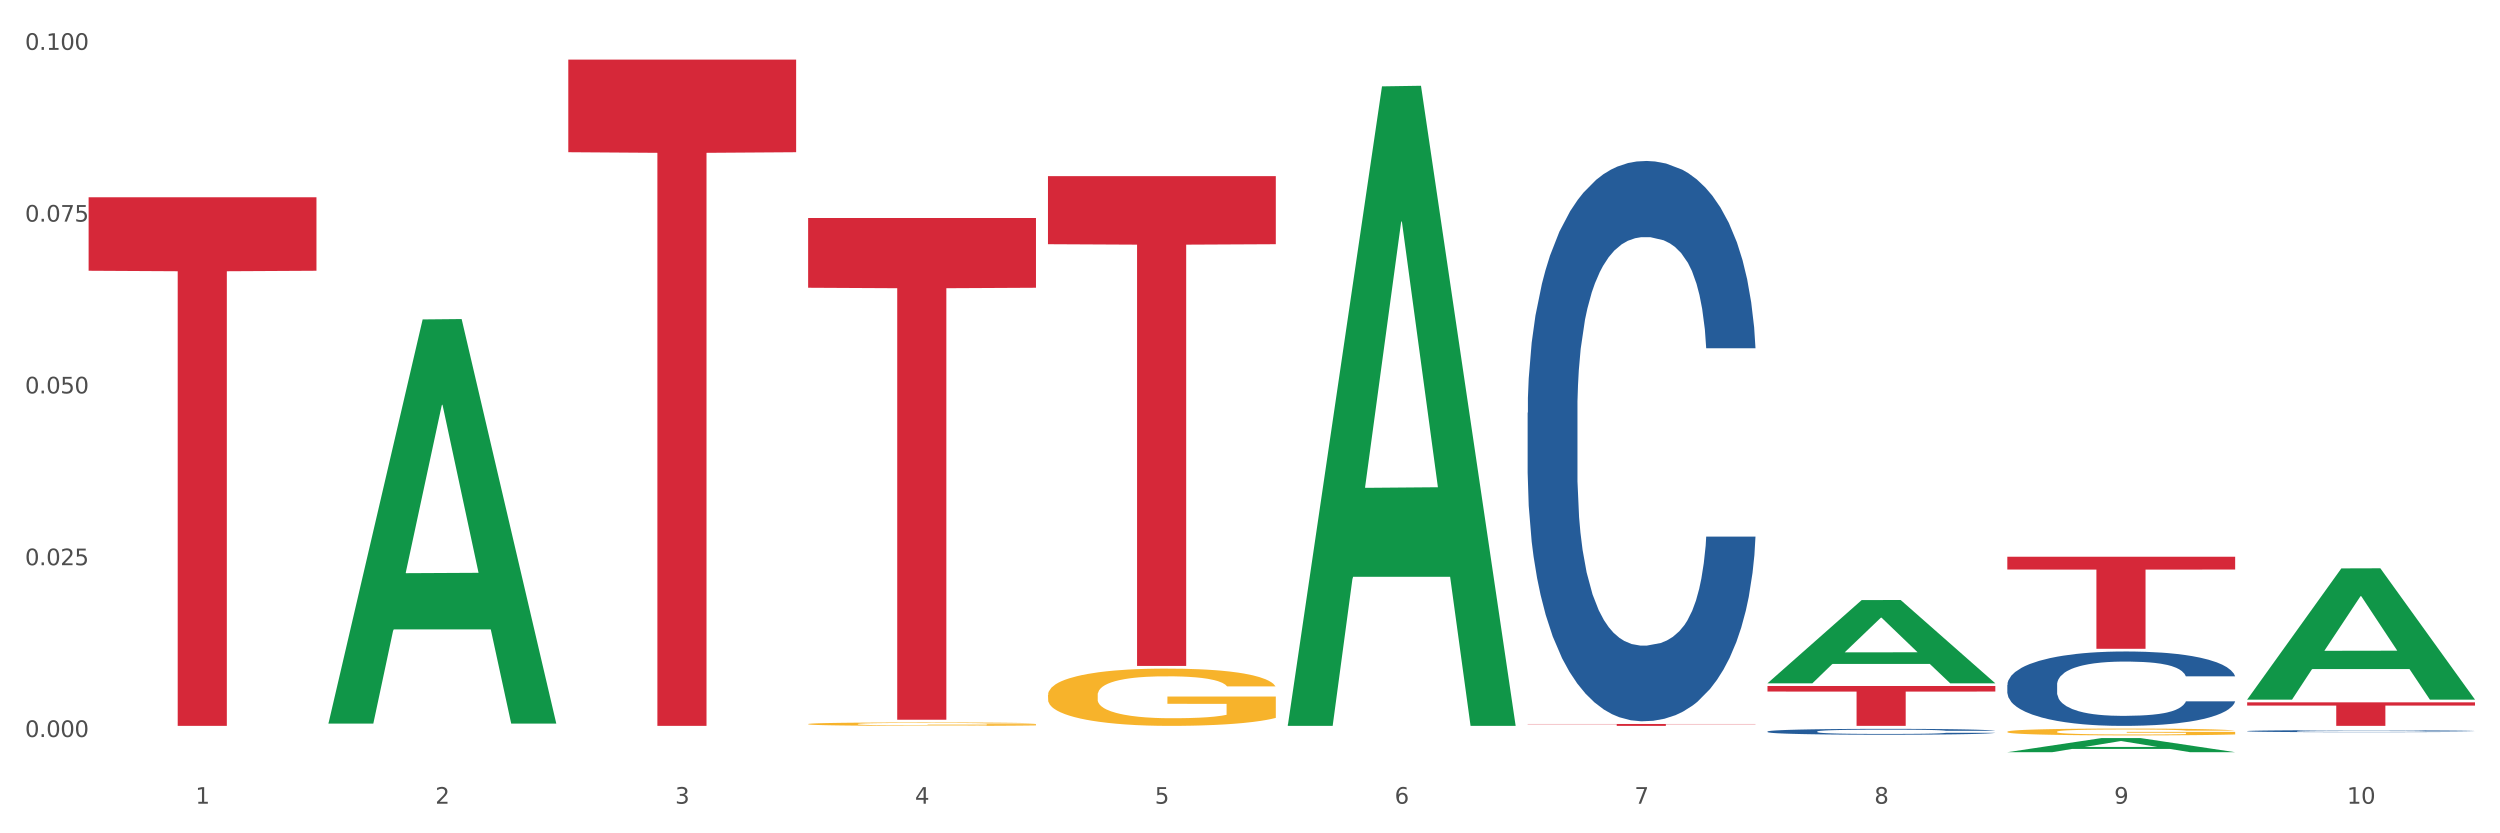 <?xml version="1.0" encoding="utf-8" standalone="no"?>
<!DOCTYPE svg PUBLIC "-//W3C//DTD SVG 1.1//EN"
  "http://www.w3.org/Graphics/SVG/1.1/DTD/svg11.dtd">
<svg xmlns:xlink="http://www.w3.org/1999/xlink" width="1080pt" height="360pt" viewBox="0 0 1080 360" xmlns="http://www.w3.org/2000/svg" version="1.1">
 <rect x="0" y="0" width="1080" height="360" fill="#333333" stroke="none"/>
 <defs>
  <style type="text/css">*{stroke-linejoin: round; stroke-linecap: butt}</style>
 </defs>
 <g id="figure_1">
  <g id="patch_1">
   <path d="M 0 360 
L 1080 360 
L 1080 0 
L 0 0 
z
" style="fill: #ffffff; stroke: #ffffff; stroke-linejoin: miter"/>
  </g>
  <g id="axes_1">
   <g id="matplotlib.axis_1">
    <g id="xtick_1">
     <g id="text_1">
      <!-- 1 -->
      <g style="fill: #4d4d4d" transform="translate(84.444 347.204) scale(0.096 -0.096)">
       <defs>
        <path id="DejaVuSans-31" d="M 794 531 
L 1825 531 
L 1825 4091 
L 703 3866 
L 703 4441 
L 1819 4666 
L 2450 4666 
L 2450 531 
L 3481 531 
L 3481 0 
L 794 0 
L 794 531 
z
" transform="scale(0.016)"/>
       </defs>
       <use xlink:href="#DejaVuSans-31"/>
      </g>
     </g>
    </g>
    <g id="xtick_2">
     <g id="text_2">
      <!-- 2 -->
      <g style="fill: #4d4d4d" transform="translate(188.053 347.204) scale(0.096 -0.096)">
       <defs>
        <path id="DejaVuSans-32" d="M 1228 531 
L 3431 531 
L 3431 0 
L 469 0 
L 469 531 
Q 828 903 1448 1529 
Q 2069 2156 2228 2338 
Q 2531 2678 2651 2914 
Q 2772 3150 2772 3378 
Q 2772 3750 2511 3984 
Q 2250 4219 1831 4219 
Q 1534 4219 1204 4116 
Q 875 4013 500 3803 
L 500 4441 
Q 881 4594 1212 4672 
Q 1544 4750 1819 4750 
Q 2544 4750 2975 4387 
Q 3406 4025 3406 3419 
Q 3406 3131 3298 2873 
Q 3191 2616 2906 2266 
Q 2828 2175 2409 1742 
Q 1991 1309 1228 531 
z
" transform="scale(0.016)"/>
       </defs>
       <use xlink:href="#DejaVuSans-32"/>
      </g>
     </g>
    </g>
    <g id="xtick_3">
     <g id="text_3">
      <!-- 3 -->
      <g style="fill: #4d4d4d" transform="translate(291.663 347.204) scale(0.096 -0.096)">
       <defs>
        <path id="DejaVuSans-33" d="M 2597 2516 
Q 3050 2419 3304 2112 
Q 3559 1806 3559 1356 
Q 3559 666 3084 287 
Q 2609 -91 1734 -91 
Q 1441 -91 1130 -33 
Q 819 25 488 141 
L 488 750 
Q 750 597 1062 519 
Q 1375 441 1716 441 
Q 2309 441 2620 675 
Q 2931 909 2931 1356 
Q 2931 1769 2642 2001 
Q 2353 2234 1838 2234 
L 1294 2234 
L 1294 2753 
L 1863 2753 
Q 2328 2753 2575 2939 
Q 2822 3125 2822 3475 
Q 2822 3834 2567 4026 
Q 2313 4219 1838 4219 
Q 1578 4219 1281 4162 
Q 984 4106 628 3988 
L 628 4550 
Q 988 4650 1302 4700 
Q 1616 4750 1894 4750 
Q 2613 4750 3031 4423 
Q 3450 4097 3450 3541 
Q 3450 3153 3228 2886 
Q 3006 2619 2597 2516 
z
" transform="scale(0.016)"/>
       </defs>
       <use xlink:href="#DejaVuSans-33"/>
      </g>
     </g>
    </g>
    <g id="xtick_4">
     <g id="text_4">
      <!-- 4 -->
      <g style="fill: #4d4d4d" transform="translate(395.273 347.204) scale(0.096 -0.096)">
       <defs>
        <path id="DejaVuSans-34" d="M 2419 4116 
L 825 1625 
L 2419 1625 
L 2419 4116 
z
M 2253 4666 
L 3047 4666 
L 3047 1625 
L 3713 1625 
L 3713 1100 
L 3047 1100 
L 3047 0 
L 2419 0 
L 2419 1100 
L 313 1100 
L 313 1709 
L 2253 4666 
z
" transform="scale(0.016)"/>
       </defs>
       <use xlink:href="#DejaVuSans-34"/>
      </g>
     </g>
    </g>
    <g id="xtick_5">
     <g id="text_5">
      <!-- 5 -->
      <g style="fill: #4d4d4d" transform="translate(498.883 347.204) scale(0.096 -0.096)">
       <defs>
        <path id="DejaVuSans-35" d="M 691 4666 
L 3169 4666 
L 3169 4134 
L 1269 4134 
L 1269 2991 
Q 1406 3038 1543 3061 
Q 1681 3084 1819 3084 
Q 2600 3084 3056 2656 
Q 3513 2228 3513 1497 
Q 3513 744 3044 326 
Q 2575 -91 1722 -91 
Q 1428 -91 1123 -41 
Q 819 9 494 109 
L 494 744 
Q 775 591 1075 516 
Q 1375 441 1709 441 
Q 2250 441 2565 725 
Q 2881 1009 2881 1497 
Q 2881 1984 2565 2268 
Q 2250 2553 1709 2553 
Q 1456 2553 1204 2497 
Q 953 2441 691 2322 
L 691 4666 
z
" transform="scale(0.016)"/>
       </defs>
       <use xlink:href="#DejaVuSans-35"/>
      </g>
     </g>
    </g>
    <g id="xtick_6">
     <g id="text_6">
      <!-- 6 -->
      <g style="fill: #4d4d4d" transform="translate(602.492 347.204) scale(0.096 -0.096)">
       <defs>
        <path id="DejaVuSans-36" d="M 2113 2584 
Q 1688 2584 1439 2293 
Q 1191 2003 1191 1497 
Q 1191 994 1439 701 
Q 1688 409 2113 409 
Q 2538 409 2786 701 
Q 3034 994 3034 1497 
Q 3034 2003 2786 2293 
Q 2538 2584 2113 2584 
z
M 3366 4563 
L 3366 3988 
Q 3128 4100 2886 4159 
Q 2644 4219 2406 4219 
Q 1781 4219 1451 3797 
Q 1122 3375 1075 2522 
Q 1259 2794 1537 2939 
Q 1816 3084 2150 3084 
Q 2853 3084 3261 2657 
Q 3669 2231 3669 1497 
Q 3669 778 3244 343 
Q 2819 -91 2113 -91 
Q 1303 -91 875 529 
Q 447 1150 447 2328 
Q 447 3434 972 4092 
Q 1497 4750 2381 4750 
Q 2619 4750 2861 4703 
Q 3103 4656 3366 4563 
z
" transform="scale(0.016)"/>
       </defs>
       <use xlink:href="#DejaVuSans-36"/>
      </g>
     </g>
    </g>
    <g id="xtick_7">
     <g id="text_7">
      <!-- 7 -->
      <g style="fill: #4d4d4d" transform="translate(706.102 347.204) scale(0.096 -0.096)">
       <defs>
        <path id="DejaVuSans-37" d="M 525 4666 
L 3525 4666 
L 3525 4397 
L 1831 0 
L 1172 0 
L 2766 4134 
L 525 4134 
L 525 4666 
z
" transform="scale(0.016)"/>
       </defs>
       <use xlink:href="#DejaVuSans-37"/>
      </g>
     </g>
    </g>
    <g id="xtick_8">
     <g id="text_8">
      <!-- 8 -->
      <g style="fill: #4d4d4d" transform="translate(809.712 347.204) scale(0.096 -0.096)">
       <defs>
        <path id="DejaVuSans-38" d="M 2034 2216 
Q 1584 2216 1326 1975 
Q 1069 1734 1069 1313 
Q 1069 891 1326 650 
Q 1584 409 2034 409 
Q 2484 409 2743 651 
Q 3003 894 3003 1313 
Q 3003 1734 2745 1975 
Q 2488 2216 2034 2216 
z
M 1403 2484 
Q 997 2584 770 2862 
Q 544 3141 544 3541 
Q 544 4100 942 4425 
Q 1341 4750 2034 4750 
Q 2731 4750 3128 4425 
Q 3525 4100 3525 3541 
Q 3525 3141 3298 2862 
Q 3072 2584 2669 2484 
Q 3125 2378 3379 2068 
Q 3634 1759 3634 1313 
Q 3634 634 3220 271 
Q 2806 -91 2034 -91 
Q 1263 -91 848 271 
Q 434 634 434 1313 
Q 434 1759 690 2068 
Q 947 2378 1403 2484 
z
M 1172 3481 
Q 1172 3119 1398 2916 
Q 1625 2713 2034 2713 
Q 2441 2713 2670 2916 
Q 2900 3119 2900 3481 
Q 2900 3844 2670 4047 
Q 2441 4250 2034 4250 
Q 1625 4250 1398 4047 
Q 1172 3844 1172 3481 
z
" transform="scale(0.016)"/>
       </defs>
       <use xlink:href="#DejaVuSans-38"/>
      </g>
     </g>
    </g>
    <g id="xtick_9">
     <g id="text_9">
      <!-- 9 -->
      <g style="fill: #4d4d4d" transform="translate(913.322 347.204) scale(0.096 -0.096)">
       <defs>
        <path id="DejaVuSans-39" d="M 703 97 
L 703 672 
Q 941 559 1184 500 
Q 1428 441 1663 441 
Q 2288 441 2617 861 
Q 2947 1281 2994 2138 
Q 2813 1869 2534 1725 
Q 2256 1581 1919 1581 
Q 1219 1581 811 2004 
Q 403 2428 403 3163 
Q 403 3881 828 4315 
Q 1253 4750 1959 4750 
Q 2769 4750 3195 4129 
Q 3622 3509 3622 2328 
Q 3622 1225 3098 567 
Q 2575 -91 1691 -91 
Q 1453 -91 1209 -44 
Q 966 3 703 97 
z
M 1959 2075 
Q 2384 2075 2632 2365 
Q 2881 2656 2881 3163 
Q 2881 3666 2632 3958 
Q 2384 4250 1959 4250 
Q 1534 4250 1286 3958 
Q 1038 3666 1038 3163 
Q 1038 2656 1286 2365 
Q 1534 2075 1959 2075 
z
" transform="scale(0.016)"/>
       </defs>
       <use xlink:href="#DejaVuSans-39"/>
      </g>
     </g>
    </g>
    <g id="xtick_10">
     <g id="text_10">
      <!-- 10 -->
      <g style="fill: #4d4d4d" transform="translate(1013.877 347.204) scale(0.096 -0.096)">
       <defs>
        <path id="DejaVuSans-30" d="M 2034 4250 
Q 1547 4250 1301 3770 
Q 1056 3291 1056 2328 
Q 1056 1369 1301 889 
Q 1547 409 2034 409 
Q 2525 409 2770 889 
Q 3016 1369 3016 2328 
Q 3016 3291 2770 3770 
Q 2525 4250 2034 4250 
z
M 2034 4750 
Q 2819 4750 3233 4129 
Q 3647 3509 3647 2328 
Q 3647 1150 3233 529 
Q 2819 -91 2034 -91 
Q 1250 -91 836 529 
Q 422 1150 422 2328 
Q 422 3509 836 4129 
Q 1250 4750 2034 4750 
z
" transform="scale(0.016)"/>
       </defs>
       <use xlink:href="#DejaVuSans-31"/>
       <use xlink:href="#DejaVuSans-30" transform="translate(63.623 0)"/>
      </g>
     </g>
    </g>
    <g id="xtick_11"/>
    <g id="xtick_12"/>
    <g id="xtick_13"/>
    <g id="xtick_14"/>
    <g id="xtick_15"/>
    <g id="xtick_16"/>
    <g id="xtick_17"/>
    <g id="xtick_18"/>
    <g id="xtick_19"/>
   </g>
   <g id="matplotlib.axis_2">
    <g id="ytick_1">
     <g id="text_11">
      <!-- 0.000 -->
      <g style="fill: #4d4d4d" transform="translate(10.8 318.389) scale(0.096 -0.096)">
       <defs>
        <path id="DejaVuSans-2e" d="M 684 794 
L 1344 794 
L 1344 0 
L 684 0 
L 684 794 
z
" transform="scale(0.016)"/>
       </defs>
       <use xlink:href="#DejaVuSans-30"/>
       <use xlink:href="#DejaVuSans-2e" transform="translate(63.623 0)"/>
       <use xlink:href="#DejaVuSans-30" transform="translate(95.41 0)"/>
       <use xlink:href="#DejaVuSans-30" transform="translate(159.033 0)"/>
       <use xlink:href="#DejaVuSans-30" transform="translate(222.656 0)"/>
      </g>
     </g>
    </g>
    <g id="ytick_2">
     <g id="text_12">
      <!-- 0.025 -->
      <g style="fill: #4d4d4d" transform="translate(10.8 244.175) scale(0.096 -0.096)">
       <use xlink:href="#DejaVuSans-30"/>
       <use xlink:href="#DejaVuSans-2e" transform="translate(63.623 0)"/>
       <use xlink:href="#DejaVuSans-30" transform="translate(95.41 0)"/>
       <use xlink:href="#DejaVuSans-32" transform="translate(159.033 0)"/>
       <use xlink:href="#DejaVuSans-35" transform="translate(222.656 0)"/>
      </g>
     </g>
    </g>
    <g id="ytick_3">
     <g id="text_13">
      <!-- 0.050 -->
      <g style="fill: #4d4d4d" transform="translate(10.8 169.96) scale(0.096 -0.096)">
       <use xlink:href="#DejaVuSans-30"/>
       <use xlink:href="#DejaVuSans-2e" transform="translate(63.623 0)"/>
       <use xlink:href="#DejaVuSans-30" transform="translate(95.41 0)"/>
       <use xlink:href="#DejaVuSans-35" transform="translate(159.033 0)"/>
       <use xlink:href="#DejaVuSans-30" transform="translate(222.656 0)"/>
      </g>
     </g>
    </g>
    <g id="ytick_4">
     <g id="text_14">
      <!-- 0.075 -->
      <g style="fill: #4d4d4d" transform="translate(10.8 95.746) scale(0.096 -0.096)">
       <use xlink:href="#DejaVuSans-30"/>
       <use xlink:href="#DejaVuSans-2e" transform="translate(63.623 0)"/>
       <use xlink:href="#DejaVuSans-30" transform="translate(95.41 0)"/>
       <use xlink:href="#DejaVuSans-37" transform="translate(159.033 0)"/>
       <use xlink:href="#DejaVuSans-35" transform="translate(222.656 0)"/>
      </g>
     </g>
    </g>
    <g id="ytick_5">
     <g id="text_15">
      <!-- 0.100 -->
      <g style="fill: #4d4d4d" transform="translate(10.8 21.531) scale(0.096 -0.096)">
       <use xlink:href="#DejaVuSans-30"/>
       <use xlink:href="#DejaVuSans-2e" transform="translate(63.623 0)"/>
       <use xlink:href="#DejaVuSans-31" transform="translate(95.41 0)"/>
       <use xlink:href="#DejaVuSans-30" transform="translate(159.033 0)"/>
       <use xlink:href="#DejaVuSans-30" transform="translate(222.656 0)"/>
      </g>
     </g>
    </g>
    <g id="ytick_6"/>
    <g id="ytick_7"/>
    <g id="ytick_8"/>
    <g id="ytick_9"/>
   </g>
   <g id="PolyCollection_1">
    <path d="M 141.893 312.272 
L 141.994 312.108 
L 182.584 137.99 
L 199.428 137.826 
L 240.322 312.6 
L 220.839 312.6 
L 212.011 271.902 
L 170.102 271.902 
L 169.798 272.558 
L 161.274 312.6 
L 141.893 312.6 
L 141.893 312.272 
L 175.379 247.614 
L 206.734 247.45 
L 191.209 175.079 
L 191.006 174.75 
L 190.803 175.243 
L 175.278 247.45 
L 175.379 247.614 
L 141.893 312.272 
z
" clip-path="url(#p340a62c3ce)" style="fill: #109648"/>
    <path d="M 349.112 94.187 
L 447.542 94.187 
L 447.542 124.308 
L 408.823 124.511 
L 408.823 310.934 
L 387.598 310.934 
L 387.598 124.511 
L 349.112 124.308 
L 349.112 94.39 
L 349.112 94.187 
z
" clip-path="url(#p340a62c3ce)" style="fill: #d62839"/>
    <path d="M 245.502 25.759 
L 343.932 25.759 
L 343.932 65.755 
L 305.213 66.025 
L 305.213 313.567 
L 283.988 313.567 
L 283.988 66.025 
L 245.502 65.755 
L 245.502 26.03 
L 245.502 25.759 
z
" clip-path="url(#p340a62c3ce)" style="fill: #d62839"/>
    <path d="M 38.283 85.23 
L 136.712 85.23 
L 136.712 116.964 
L 97.994 117.178 
L 97.994 313.586 
L 76.768 313.586 
L 76.768 117.178 
L 38.283 116.964 
L 38.283 85.444 
L 38.283 85.23 
z
" clip-path="url(#p340a62c3ce)" style="fill: #d62839"/>
    <path d="M 763.551 296.36 
L 861.981 296.36 
L 861.981 298.754 
L 823.262 298.77 
L 823.262 313.586 
L 802.037 313.586 
L 802.037 298.77 
L 763.551 298.754 
L 763.551 296.376 
L 763.551 296.36 
z
" clip-path="url(#p340a62c3ce)" style="fill: #d62839"/>
    <path d="M 867.161 240.513 
L 965.59 240.513 
L 965.59 246.04 
L 926.872 246.077 
L 926.872 280.284 
L 905.646 280.284 
L 905.646 246.077 
L 867.161 246.04 
L 867.161 240.55 
L 867.161 240.513 
z
" clip-path="url(#p340a62c3ce)" style="fill: #d62839"/>
    <path d="M 970.771 303.403 
L 1069.2 303.403 
L 1069.2 304.818 
L 1030.481 304.827 
L 1030.481 313.586 
L 1009.256 313.586 
L 1009.256 304.827 
L 970.771 304.818 
L 970.771 303.412 
L 970.771 303.403 
z
" clip-path="url(#p340a62c3ce)" style="fill: #d62839"/>
    <path d="M 867.161 316.103 
L 867.277 316.101 
L 867.277 316.004 
L 867.51 315.921 
L 868.672 315.719 
L 870.415 315.552 
L 871.693 315.463 
L 872.971 315.39 
L 874.482 315.318 
L 876.342 315.242 
L 879.712 315.132 
L 881.803 315.076 
L 884.36 315.016 
L 889.008 314.93 
L 892.378 314.882 
L 895.865 314.841 
L 901.559 314.793 
L 905.278 314.772 
L 909.229 314.755 
L 913.993 314.745 
L 917.596 314.742 
L 925.498 314.75 
L 932.238 314.774 
L 935.492 314.793 
L 939.676 314.825 
L 941.884 314.847 
L 945.486 314.89 
L 949.205 314.946 
L 951.761 314.995 
L 955.596 315.086 
L 958.501 315.178 
L 961.174 315.291 
L 962.569 315.369 
L 963.615 315.442 
L 964.544 315.525 
L 965.474 315.657 
L 944.556 315.657 
L 943.743 315.563 
L 942.465 315.474 
L 940.605 315.388 
L 938.978 315.334 
L 936.189 315.267 
L 933.633 315.224 
L 930.96 315.191 
L 927.706 315.164 
L 925.149 315.151 
L 921.547 315.14 
L 914.458 315.143 
L 909.694 315.164 
L 906.44 315.191 
L 904.348 315.215 
L 902.489 315.242 
L 900.397 315.28 
L 897.956 315.337 
L 896.213 315.388 
L 894.47 315.452 
L 893.076 315.517 
L 891.797 315.592 
L 890.751 315.673 
L 889.938 315.756 
L 889.241 315.859 
L 888.66 316.028 
L 888.66 316.397 
L 888.892 316.48 
L 889.473 316.591 
L 890.17 316.674 
L 891.333 316.774 
L 892.378 316.841 
L 894.354 316.938 
L 896.562 317.018 
L 898.305 317.07 
L 900.048 317.113 
L 903.07 317.172 
L 906.44 317.22 
L 909.345 317.25 
L 913.296 317.277 
L 915.969 317.287 
L 918.293 317.293 
L 923.987 317.293 
L 928.055 317.285 
L 932.587 317.266 
L 936.073 317.242 
L 938.978 317.212 
L 942.232 317.164 
L 944.324 317.118 
L 944.324 316.556 
L 918.758 316.553 
L 918.758 316.179 
L 965.59 316.179 
L 965.59 317.277 
L 963.615 317.333 
L 961.407 317.384 
L 959.083 317.43 
L 955.596 317.487 
L 951.413 317.54 
L 947.694 317.578 
L 943.743 317.61 
L 939.095 317.64 
L 933.052 317.667 
L 929.333 317.678 
L 924.685 317.686 
L 919.223 317.688 
L 914.458 317.683 
L 909.81 317.67 
L 904.929 317.645 
L 900.164 317.61 
L 896.562 317.575 
L 892.959 317.532 
L 889.125 317.476 
L 886.103 317.422 
L 883.779 317.374 
L 881.222 317.312 
L 878.433 317.231 
L 876.342 317.158 
L 874.482 317.083 
L 872.507 316.986 
L 871.112 316.903 
L 869.718 316.798 
L 868.904 316.72 
L 867.974 316.599 
L 867.277 316.429 
L 867.161 316.103 
z
" clip-path="url(#p340a62c3ce)" style="fill: #f7b32b"/>
    <path d="M 452.722 76.09 
L 551.151 76.09 
L 551.151 105.495 
L 512.433 105.693 
L 512.433 287.681 
L 491.207 287.681 
L 491.207 105.693 
L 452.722 105.495 
L 452.722 76.289 
L 452.722 76.09 
z
" clip-path="url(#p340a62c3ce)" style="fill: #d62839"/>
    <path d="M 452.722 300.274 
L 452.838 300.251 
L 452.838 299.437 
L 453.071 298.737 
L 454.233 297.042 
L 455.976 295.64 
L 457.254 294.895 
L 458.532 294.284 
L 460.043 293.674 
L 461.903 293.041 
L 465.273 292.115 
L 467.364 291.64 
L 469.921 291.143 
L 474.569 290.419 
L 477.939 290.013 
L 481.426 289.674 
L 487.12 289.267 
L 490.839 289.086 
L 494.79 288.95 
L 499.554 288.86 
L 503.157 288.837 
L 511.059 288.905 
L 517.799 289.109 
L 521.053 289.267 
L 525.237 289.538 
L 527.445 289.719 
L 531.047 290.08 
L 534.766 290.555 
L 537.322 290.962 
L 541.157 291.73 
L 544.062 292.499 
L 546.735 293.448 
L 548.13 294.104 
L 549.176 294.714 
L 550.105 295.414 
L 551.035 296.522 
L 530.117 296.522 
L 529.304 295.731 
L 528.026 294.985 
L 526.166 294.262 
L 524.539 293.81 
L 521.75 293.245 
L 519.194 292.883 
L 516.521 292.612 
L 513.267 292.386 
L 510.71 292.273 
L 507.108 292.182 
L 500.019 292.205 
L 495.255 292.386 
L 492.001 292.612 
L 489.909 292.815 
L 488.05 293.041 
L 485.958 293.358 
L 483.517 293.832 
L 481.774 294.262 
L 480.031 294.804 
L 478.637 295.347 
L 477.358 295.979 
L 476.312 296.657 
L 475.499 297.358 
L 474.802 298.217 
L 474.221 299.641 
L 474.221 302.737 
L 474.453 303.438 
L 475.034 304.365 
L 475.731 305.065 
L 476.894 305.901 
L 477.939 306.467 
L 479.915 307.28 
L 482.123 307.958 
L 483.866 308.388 
L 485.609 308.749 
L 488.631 309.246 
L 492.001 309.653 
L 494.906 309.902 
L 498.857 310.128 
L 501.53 310.218 
L 503.854 310.264 
L 509.548 310.264 
L 513.616 310.196 
L 518.148 310.038 
L 521.634 309.834 
L 524.539 309.586 
L 527.793 309.179 
L 529.885 308.794 
L 529.885 304.071 
L 504.319 304.048 
L 504.319 300.907 
L 551.151 300.907 
L 551.151 310.128 
L 549.176 310.603 
L 546.968 311.032 
L 544.644 311.416 
L 541.157 311.891 
L 536.974 312.343 
L 533.255 312.659 
L 529.304 312.931 
L 524.656 313.179 
L 518.613 313.405 
L 514.894 313.496 
L 510.246 313.563 
L 504.784 313.586 
L 500.019 313.541 
L 495.371 313.428 
L 490.49 313.224 
L 485.725 312.931 
L 482.123 312.637 
L 478.52 312.275 
L 474.686 311.8 
L 471.664 311.348 
L 469.34 310.942 
L 466.783 310.422 
L 463.994 309.744 
L 461.903 309.133 
L 460.043 308.501 
L 458.068 307.687 
L 456.673 306.986 
L 455.279 306.105 
L 454.465 305.449 
L 453.535 304.432 
L 452.838 303.008 
L 452.722 300.274 
z
" clip-path="url(#p340a62c3ce)" style="fill: #f7b32b"/>
    <path d="M 659.941 312.76 
L 758.371 312.76 
L 758.371 312.875 
L 719.652 312.875 
L 719.652 313.583 
L 698.427 313.583 
L 698.427 312.875 
L 659.941 312.875 
L 659.941 312.761 
L 659.941 312.76 
z
" clip-path="url(#p340a62c3ce)" style="fill: #d62839"/>
    <path d="M 556.332 313.043 
L 556.433 312.783 
L 597.023 37.309 
L 613.867 37.049 
L 654.761 313.562 
L 635.278 313.562 
L 626.45 249.172 
L 584.541 249.172 
L 584.237 250.211 
L 575.713 313.562 
L 556.332 313.562 
L 556.332 313.043 
L 589.818 210.746 
L 621.173 210.486 
L 605.648 95.987 
L 605.445 95.468 
L 605.242 96.246 
L 589.717 210.486 
L 589.818 210.746 
L 556.332 313.043 
z
" clip-path="url(#p340a62c3ce)" style="fill: #109648"/>
    <path d="M 763.551 295.136 
L 763.653 295.102 
L 804.242 259.233 
L 821.087 259.199 
L 861.981 295.204 
L 842.498 295.204 
L 833.669 286.82 
L 791.761 286.82 
L 791.456 286.955 
L 782.933 295.204 
L 763.551 295.204 
L 763.551 295.136 
L 797.037 281.816 
L 828.393 281.782 
L 812.867 266.873 
L 812.664 266.806 
L 812.461 266.907 
L 796.936 281.782 
L 797.037 281.816 
L 763.551 295.136 
z
" clip-path="url(#p340a62c3ce)" style="fill: #109648"/>
    <path d="M 867.161 324.938 
L 867.262 324.932 
L 907.852 318.85 
L 924.696 318.844 
L 965.59 324.95 
L 946.107 324.95 
L 937.279 323.528 
L 895.371 323.528 
L 895.066 323.551 
L 886.542 324.95 
L 867.161 324.95 
L 867.161 324.938 
L 900.647 322.679 
L 932.003 322.674 
L 916.477 320.146 
L 916.274 320.134 
L 916.071 320.151 
L 900.546 322.674 
L 900.647 322.679 
L 867.161 324.938 
z
" clip-path="url(#p340a62c3ce)" style="fill: #109648"/>
    <path d="M 970.771 302.14 
L 970.872 302.087 
L 1011.462 245.547 
L 1028.306 245.494 
L 1069.2 302.247 
L 1049.717 302.247 
L 1040.889 289.031 
L 998.98 289.031 
L 998.676 289.244 
L 990.152 302.247 
L 970.771 302.247 
L 970.771 302.14 
L 1004.257 281.144 
L 1035.612 281.091 
L 1020.087 257.591 
L 1019.884 257.484 
L 1019.681 257.644 
L 1004.156 281.091 
L 1004.257 281.144 
L 970.771 302.14 
z
" clip-path="url(#p340a62c3ce)" style="fill: #109648"/>
    <path d="M 867.161 295.884 
L 867.277 295.854 
L 867.277 295.032 
L 867.626 293.917 
L 868.906 291.862 
L 870.535 290.306 
L 873.327 288.486 
L 874.84 287.722 
L 876.818 286.871 
L 880.89 285.491 
L 885.544 284.317 
L 888.801 283.671 
L 891.245 283.26 
L 896.713 282.526 
L 899.854 282.203 
L 903.112 281.939 
L 905.904 281.763 
L 910.558 281.557 
L 914.281 281.469 
L 918.586 281.44 
L 922.193 281.469 
L 926.963 281.587 
L 933.944 281.939 
L 936.62 282.144 
L 940.227 282.497 
L 943.95 282.966 
L 946.975 283.436 
L 950.465 284.111 
L 954.072 284.992 
L 957.562 286.108 
L 960.006 287.135 
L 961.984 288.221 
L 963.729 289.542 
L 965.009 290.981 
L 965.59 292.185 
L 944.299 292.185 
L 943.717 291.098 
L 942.554 289.924 
L 941.39 289.131 
L 940.11 288.486 
L 938.132 287.752 
L 936.387 287.282 
L 933.479 286.724 
L 930.803 286.372 
L 928.592 286.166 
L 925.916 285.99 
L 920.215 285.814 
L 916.143 285.814 
L 913.583 285.873 
L 910.442 286.02 
L 907.766 286.225 
L 904.625 286.577 
L 902.181 286.959 
L 899.738 287.458 
L 898.342 287.81 
L 896.248 288.456 
L 894.851 288.985 
L 892.99 289.895 
L 891.943 290.541 
L 890.081 292.214 
L 889.267 293.447 
L 888.918 294.298 
L 888.685 295.238 
L 888.685 299.817 
L 889.383 301.872 
L 889.965 302.753 
L 890.896 303.751 
L 892.641 305.043 
L 895.201 306.305 
L 897.877 307.215 
L 900.087 307.773 
L 902.181 308.184 
L 904.276 308.507 
L 906.835 308.801 
L 908.929 308.977 
L 912.071 309.153 
L 915.794 309.241 
L 918.703 309.241 
L 924.636 309.094 
L 927.312 308.948 
L 929.872 308.742 
L 932.664 308.419 
L 934.875 308.067 
L 936.155 307.803 
L 938.249 307.245 
L 939.878 306.658 
L 941.274 305.982 
L 942.205 305.395 
L 943.252 304.515 
L 944.066 303.516 
L 944.299 302.988 
L 965.59 302.988 
L 965.125 304.045 
L 964.31 305.072 
L 962.682 306.452 
L 961.402 307.245 
L 959.424 308.214 
L 957.33 309.036 
L 954.421 309.946 
L 951.745 310.621 
L 948.953 311.208 
L 945.928 311.736 
L 940.459 312.47 
L 938.481 312.676 
L 934.293 313.028 
L 931.035 313.234 
L 926.265 313.439 
L 921.379 313.557 
L 916.259 313.586 
L 911.722 313.527 
L 906.719 313.351 
L 903.577 313.175 
L 900.087 312.911 
L 896.015 312.5 
L 892.176 312.001 
L 888.569 311.414 
L 885.195 310.738 
L 882.053 309.975 
L 877.981 308.713 
L 874.956 307.48 
L 872.746 306.335 
L 871.233 305.366 
L 869.721 304.133 
L 868.906 303.282 
L 867.626 301.227 
L 867.161 299.318 
L 867.161 295.884 
z
" clip-path="url(#p340a62c3ce)" style="fill: #255c99"/>
    <path d="M 763.551 316.005 
L 763.668 316.002 
L 763.668 315.937 
L 764.017 315.849 
L 765.296 315.687 
L 766.925 315.564 
L 769.718 315.42 
L 771.23 315.36 
L 773.208 315.292 
L 777.28 315.183 
L 781.934 315.09 
L 785.192 315.039 
L 787.635 315.007 
L 793.103 314.949 
L 796.245 314.923 
L 799.502 314.903 
L 802.295 314.889 
L 806.949 314.872 
L 810.672 314.865 
L 814.976 314.863 
L 818.583 314.865 
L 823.353 314.875 
L 830.334 314.903 
L 833.01 314.919 
L 836.617 314.947 
L 840.34 314.984 
L 843.365 315.021 
L 846.855 315.074 
L 850.462 315.144 
L 853.953 315.232 
L 856.396 315.313 
L 858.374 315.399 
L 860.119 315.503 
L 861.399 315.617 
L 861.981 315.712 
L 840.689 315.712 
L 840.107 315.626 
L 838.944 315.534 
L 837.78 315.471 
L 836.501 315.42 
L 834.523 315.362 
L 832.777 315.325 
L 829.869 315.281 
L 827.193 315.253 
L 824.982 315.237 
L 822.306 315.223 
L 816.605 315.209 
L 812.533 315.209 
L 809.974 315.213 
L 806.832 315.225 
L 804.156 315.241 
L 801.015 315.269 
L 798.572 315.299 
L 796.128 315.339 
L 794.732 315.367 
L 792.638 315.418 
L 791.242 315.459 
L 789.38 315.531 
L 788.333 315.582 
L 786.472 315.715 
L 785.657 315.812 
L 785.308 315.879 
L 785.075 315.954 
L 785.075 316.316 
L 785.773 316.478 
L 786.355 316.548 
L 787.286 316.626 
L 789.031 316.729 
L 791.591 316.828 
L 794.267 316.9 
L 796.477 316.944 
L 798.572 316.977 
L 800.666 317.002 
L 803.225 317.026 
L 805.32 317.039 
L 808.461 317.053 
L 812.184 317.06 
L 815.093 317.06 
L 821.026 317.049 
L 823.702 317.037 
L 826.262 317.021 
L 829.054 316.995 
L 831.265 316.968 
L 832.545 316.947 
L 834.639 316.903 
L 836.268 316.856 
L 837.664 316.803 
L 838.595 316.756 
L 839.642 316.687 
L 840.456 316.608 
L 840.689 316.566 
L 861.981 316.566 
L 861.515 316.65 
L 860.701 316.731 
L 859.072 316.84 
L 857.792 316.903 
L 855.814 316.979 
L 853.72 317.044 
L 850.811 317.116 
L 848.135 317.169 
L 845.343 317.216 
L 842.318 317.258 
L 836.85 317.316 
L 834.872 317.332 
L 830.683 317.36 
L 827.426 317.376 
L 822.655 317.392 
L 817.769 317.401 
L 812.65 317.404 
L 808.112 317.399 
L 803.109 317.385 
L 799.968 317.371 
L 796.477 317.35 
L 792.405 317.318 
L 788.566 317.278 
L 784.959 317.232 
L 781.585 317.179 
L 778.444 317.118 
L 774.371 317.019 
L 771.346 316.921 
L 769.136 316.831 
L 767.623 316.754 
L 766.111 316.657 
L 765.296 316.589 
L 764.017 316.427 
L 763.551 316.276 
L 763.551 316.005 
z
" clip-path="url(#p340a62c3ce)" style="fill: #255c99"/>
    <path d="M 349.112 312.781 
L 349.228 312.78 
L 349.228 312.731 
L 349.461 312.688 
L 350.623 312.586 
L 352.366 312.501 
L 353.644 312.456 
L 354.923 312.419 
L 356.433 312.382 
L 358.293 312.344 
L 361.663 312.288 
L 363.755 312.259 
L 366.311 312.229 
L 370.96 312.186 
L 374.33 312.161 
L 377.816 312.141 
L 383.51 312.116 
L 387.229 312.105 
L 391.18 312.097 
L 395.945 312.091 
L 399.547 312.09 
L 407.449 312.094 
L 414.189 312.106 
L 417.443 312.116 
L 421.627 312.132 
L 423.835 312.143 
L 427.437 312.165 
L 431.156 312.194 
L 433.713 312.218 
L 437.548 312.265 
L 440.453 312.311 
L 443.126 312.369 
L 444.52 312.408 
L 445.566 312.445 
L 446.496 312.488 
L 447.425 312.555 
L 426.508 312.555 
L 425.694 312.507 
L 424.416 312.462 
L 422.557 312.418 
L 420.93 312.391 
L 418.141 312.356 
L 415.584 312.335 
L 412.911 312.318 
L 409.657 312.305 
L 407.101 312.298 
L 403.498 312.292 
L 396.409 312.294 
L 391.645 312.305 
L 388.391 312.318 
L 386.299 312.331 
L 384.44 312.344 
L 382.348 312.363 
L 379.908 312.392 
L 378.165 312.418 
L 376.421 312.451 
L 375.027 312.484 
L 373.749 312.522 
L 372.703 312.563 
L 371.889 312.605 
L 371.192 312.657 
L 370.611 312.743 
L 370.611 312.93 
L 370.843 312.973 
L 371.424 313.029 
L 372.122 313.071 
L 373.284 313.121 
L 374.33 313.156 
L 376.305 313.205 
L 378.513 313.246 
L 380.256 313.272 
L 381.999 313.294 
L 385.021 313.324 
L 388.391 313.348 
L 391.296 313.363 
L 395.247 313.377 
L 397.92 313.382 
L 400.244 313.385 
L 405.939 313.385 
L 410.006 313.381 
L 414.538 313.371 
L 418.024 313.359 
L 420.93 313.344 
L 424.183 313.32 
L 426.275 313.296 
L 426.275 313.011 
L 400.709 313.009 
L 400.709 312.82 
L 447.542 312.82 
L 447.542 313.377 
L 445.566 313.406 
L 443.358 313.432 
L 441.034 313.455 
L 437.548 313.484 
L 433.364 313.511 
L 429.645 313.53 
L 425.694 313.546 
L 421.046 313.561 
L 415.003 313.575 
L 411.284 313.581 
L 406.636 313.585 
L 401.174 313.586 
L 396.409 313.583 
L 391.761 313.576 
L 386.88 313.564 
L 382.116 313.546 
L 378.513 313.529 
L 374.911 313.507 
L 371.076 313.478 
L 368.054 313.451 
L 365.73 313.426 
L 363.174 313.395 
L 360.385 313.354 
L 358.293 313.317 
L 356.433 313.279 
L 354.458 313.229 
L 353.063 313.187 
L 351.669 313.134 
L 350.855 313.094 
L 349.926 313.033 
L 349.228 312.947 
L 349.112 312.781 
z
" clip-path="url(#p340a62c3ce)" style="fill: #f7b32b"/>
    <path d="M 659.941 178.3 
L 660.058 178.079 
L 660.058 171.889 
L 660.407 163.488 
L 661.687 148.013 
L 663.316 136.297 
L 666.108 122.59 
L 667.62 116.842 
L 669.598 110.431 
L 673.67 100.041 
L 678.324 91.198 
L 681.582 86.335 
L 684.025 83.24 
L 689.494 77.713 
L 692.635 75.281 
L 695.893 73.292 
L 698.685 71.965 
L 703.339 70.418 
L 707.062 69.755 
L 711.367 69.534 
L 714.973 69.755 
L 719.744 70.639 
L 726.724 73.292 
L 729.4 74.839 
L 733.007 77.492 
L 736.73 81.029 
L 739.755 84.566 
L 743.246 89.651 
L 746.852 96.283 
L 750.343 104.684 
L 752.786 112.421 
L 754.764 120.601 
L 756.509 130.549 
L 757.789 141.381 
L 758.371 150.445 
L 737.079 150.445 
L 736.498 142.265 
L 735.334 133.423 
L 734.171 127.454 
L 732.891 122.59 
L 730.913 117.064 
L 729.168 113.526 
L 726.259 109.326 
L 723.583 106.673 
L 721.373 105.126 
L 718.697 103.799 
L 712.996 102.473 
L 708.923 102.473 
L 706.364 102.915 
L 703.222 104.02 
L 700.546 105.568 
L 697.405 108.221 
L 694.962 111.095 
L 692.519 114.853 
L 691.122 117.506 
L 689.028 122.369 
L 687.632 126.348 
L 685.77 133.202 
L 684.723 138.065 
L 682.862 150.666 
L 682.047 159.951 
L 681.698 166.362 
L 681.466 173.436 
L 681.466 207.923 
L 682.164 223.398 
L 682.745 230.03 
L 683.676 237.546 
L 685.421 247.273 
L 687.981 256.779 
L 690.657 263.632 
L 692.868 267.833 
L 694.962 270.928 
L 697.056 273.359 
L 699.616 275.57 
L 701.71 276.897 
L 704.851 278.223 
L 708.574 278.886 
L 711.483 278.886 
L 717.417 277.781 
L 720.093 276.675 
L 722.652 275.128 
L 725.445 272.696 
L 727.655 270.043 
L 728.935 268.054 
L 731.029 263.853 
L 732.658 259.432 
L 734.054 254.347 
L 734.985 249.926 
L 736.032 243.294 
L 736.847 235.778 
L 737.079 231.798 
L 758.371 231.798 
L 757.905 239.757 
L 757.091 247.494 
L 755.462 257.885 
L 754.182 263.853 
L 752.204 271.149 
L 750.11 277.339 
L 747.201 284.192 
L 744.526 289.276 
L 741.733 293.698 
L 738.708 297.677 
L 733.24 303.204 
L 731.262 304.751 
L 727.074 307.404 
L 723.816 308.952 
L 719.046 310.499 
L 714.159 311.383 
L 709.04 311.604 
L 704.502 311.162 
L 699.499 309.836 
L 696.358 308.509 
L 692.868 306.52 
L 688.795 303.425 
L 684.956 299.667 
L 681.349 295.245 
L 677.975 290.161 
L 674.834 284.413 
L 670.762 274.907 
L 667.737 265.622 
L 665.526 257 
L 664.014 249.705 
L 662.501 240.42 
L 661.687 234.009 
L 660.407 218.534 
L 659.941 204.165 
L 659.941 178.3 
z
" clip-path="url(#p340a62c3ce)" style="fill: #255c99"/>
    <path d="M 970.771 315.819 
L 970.887 315.819 
L 970.887 315.796 
L 971.236 315.764 
L 972.516 315.707 
L 974.145 315.663 
L 976.937 315.612 
L 978.45 315.591 
L 980.428 315.567 
L 984.5 315.528 
L 989.154 315.496 
L 992.411 315.478 
L 994.854 315.466 
L 1000.323 315.445 
L 1003.464 315.436 
L 1006.722 315.429 
L 1009.514 315.424 
L 1014.168 315.418 
L 1017.891 315.416 
L 1022.196 315.415 
L 1025.803 315.416 
L 1030.573 315.419 
L 1037.554 315.429 
L 1040.23 315.435 
L 1043.836 315.445 
L 1047.56 315.458 
L 1050.585 315.471 
L 1054.075 315.49 
L 1057.682 315.514 
L 1061.172 315.546 
L 1063.615 315.574 
L 1065.593 315.605 
L 1067.338 315.642 
L 1068.618 315.682 
L 1069.2 315.716 
L 1047.909 315.716 
L 1047.327 315.685 
L 1046.163 315.653 
L 1045 315.63 
L 1043.72 315.612 
L 1041.742 315.592 
L 1039.997 315.579 
L 1037.088 315.563 
L 1034.412 315.553 
L 1032.202 315.547 
L 1029.526 315.542 
L 1023.825 315.537 
L 1019.753 315.537 
L 1017.193 315.539 
L 1014.052 315.543 
L 1011.376 315.549 
L 1008.234 315.559 
L 1005.791 315.57 
L 1003.348 315.584 
L 1001.952 315.593 
L 999.857 315.611 
L 998.461 315.626 
L 996.6 315.652 
L 995.553 315.67 
L 993.691 315.717 
L 992.877 315.751 
L 992.528 315.775 
L 992.295 315.801 
L 992.295 315.929 
L 992.993 315.987 
L 993.575 316.012 
L 994.505 316.04 
L 996.251 316.076 
L 998.81 316.111 
L 1001.486 316.137 
L 1003.697 316.152 
L 1005.791 316.164 
L 1007.885 316.173 
L 1010.445 316.181 
L 1012.539 316.186 
L 1015.681 316.191 
L 1019.404 316.193 
L 1022.312 316.193 
L 1028.246 316.189 
L 1030.922 316.185 
L 1033.482 316.179 
L 1036.274 316.17 
L 1038.484 316.16 
L 1039.764 316.153 
L 1041.859 316.137 
L 1043.487 316.121 
L 1044.884 316.102 
L 1045.814 316.086 
L 1046.861 316.061 
L 1047.676 316.033 
L 1047.909 316.018 
L 1069.2 316.018 
L 1068.735 316.048 
L 1067.92 316.077 
L 1066.291 316.115 
L 1065.012 316.137 
L 1063.034 316.165 
L 1060.939 316.188 
L 1058.031 316.213 
L 1055.355 316.232 
L 1052.562 316.248 
L 1049.537 316.263 
L 1044.069 316.284 
L 1042.091 316.289 
L 1037.903 316.299 
L 1034.645 316.305 
L 1029.875 316.311 
L 1024.988 316.314 
L 1019.869 316.315 
L 1015.332 316.313 
L 1010.329 316.308 
L 1007.187 316.303 
L 1003.697 316.296 
L 999.625 316.284 
L 995.785 316.271 
L 992.179 316.254 
L 988.804 316.235 
L 985.663 316.214 
L 981.591 316.178 
L 978.566 316.144 
L 976.355 316.112 
L 974.843 316.085 
L 973.33 316.05 
L 972.516 316.026 
L 971.236 315.969 
L 970.771 315.916 
L 970.771 315.819 
z
" clip-path="url(#p340a62c3ce)" style="fill: #255c99"/>
   </g>
  </g>
 </g>
 <defs>
  <clipPath id="p340a62c3ce">
   <rect x="38.283" y="10.8" width="1030.917" height="329.109"/>
  </clipPath>
 </defs>
</svg>
